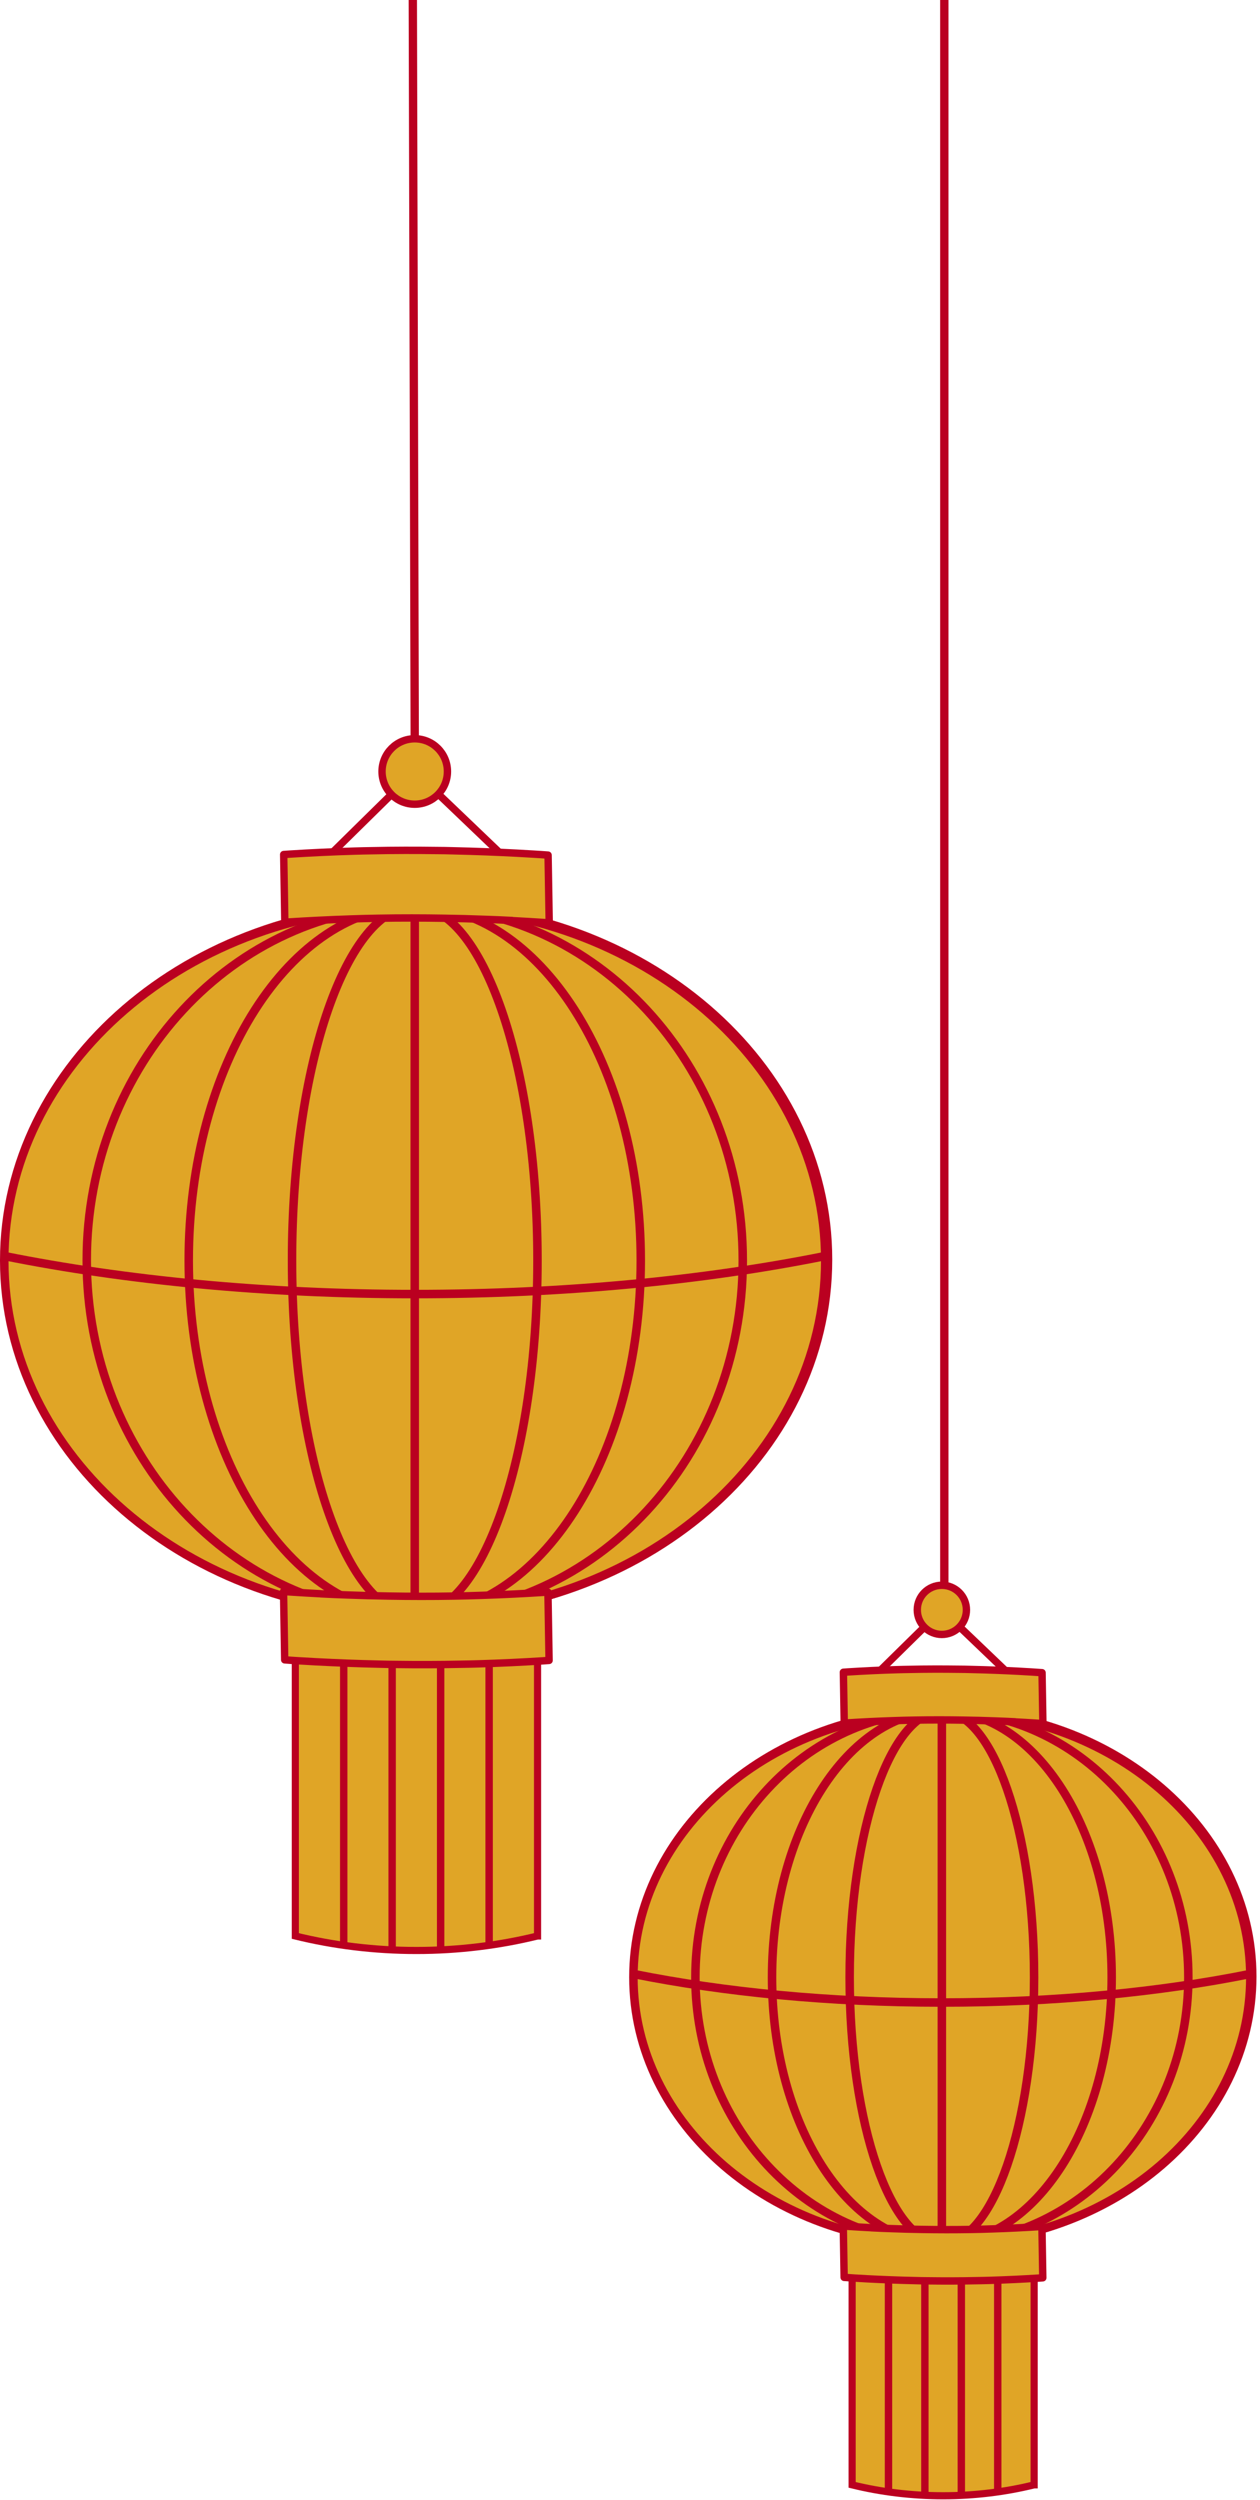 <svg width="297" height="589" fill="none" xmlns="http://www.w3.org/2000/svg"><path d="M129.46 212.083L97.759 181.768L67.105 211.931" stroke="#BA0020" stroke-width="1.742" stroke-miterlimit="10"/><path d="M98.149 380.45C44.494 380.45 0.998 342.98 0.998 296.757C0.998 250.535 44.494 213.064 98.149 213.064C151.805 213.064 195.301 250.535 195.301 296.757C195.301 342.98 151.805 380.45 98.149 380.45Z" fill="#E0A526" stroke="#BA0020" stroke-width="1.742" stroke-miterlimit="10"/><path d="M97.763 380.45C68.339 380.45 44.486 343.078 44.486 296.977C44.486 250.876 68.339 213.504 97.763 213.504C127.186 213.504 151.038 250.876 151.038 296.977C151.038 343.078 127.186 380.45 97.763 380.45Z" stroke="#BA0020" stroke-width="2.003" stroke-miterlimit="10"/><path d="M97.764 380.45C81.787 380.45 68.835 343.078 68.835 296.977C68.835 250.876 81.787 213.504 97.764 213.504C113.742 213.504 126.693 250.876 126.693 296.977C126.693 343.078 113.742 380.45 97.764 380.45Z" stroke="#BA0020" stroke-width="2.003" stroke-miterlimit="10"/><path d="M97.765 380.45C55.063 380.45 20.446 343.078 20.446 296.977C20.446 250.876 55.063 213.504 97.765 213.504C140.467 213.504 175.083 250.876 175.083 296.977C175.083 343.078 140.467 380.45 97.765 380.45Z" stroke="#BA0020" stroke-width="2.003" stroke-miterlimit="10"/><path d="M97.764 380.45C44.323 380.45 1.001 343.078 1.001 296.977C1.001 250.876 44.323 213.504 97.764 213.504C151.204 213.504 194.526 250.876 194.526 296.977C194.526 343.078 151.204 380.45 97.764 380.45Z" stroke="#BA0020" stroke-width="2.003" stroke-miterlimit="10"/><path d="M97.761 213.504V380.45" stroke="#BA0020" stroke-width="2.003" stroke-miterlimit="10"/><path d="M1.203 295.963C29.472 301.627 62.493 304.89 97.762 304.89C133.032 304.89 166.052 301.644 194.322 295.963" stroke="#BA0020" stroke-width="2.003" stroke-miterlimit="10"/><path d="M126.691 456.128C117.662 458.343 108.075 459.544 98.151 459.544C88.226 459.544 78.639 458.343 69.611 456.128V384.136H126.708V456.128H126.691Z" fill="#E0A526" stroke="#BA0020" stroke-width="1.682" stroke-miterlimit="10"/><path d="M75.594 375.513C77.639 375.614 79.787 375.716 82.001 375.783C85.079 375.902 88.274 375.986 91.622 376.037C96.542 376.121 101.733 376.138 107.143 376.037C108.208 376.02 109.307 376.003 110.406 375.969C111.505 375.935 112.587 375.902 113.67 375.868C118.843 375.699 123.831 375.445 128.565 375.141C128.768 375.141 128.971 375.124 129.157 375.107L129.427 391.203C128.937 391.237 128.481 391.271 127.99 391.304C123.104 391.609 117.964 391.862 112.621 392.015C111.979 392.031 111.336 392.048 110.677 392.065C110.034 392.065 109.375 392.099 108.749 392.099C103.407 392.217 98.25 392.217 93.363 392.15C92.062 392.15 90.76 392.116 89.492 392.082C84.115 391.964 79.076 391.761 74.495 391.524C73.497 391.474 72.533 391.406 71.57 391.355C71.248 391.338 70.927 391.321 70.623 391.304C69.405 391.237 68.239 391.152 67.106 391.068L66.835 374.972C67.512 375.022 68.205 375.073 68.898 375.107C71.011 375.242 73.243 375.377 75.594 375.496V375.513Z" fill="#E0A526" stroke="#BA0020" stroke-width="1.742" stroke-linecap="square" stroke-linejoin="round"/><path d="M120.702 216.869C118.656 216.767 116.509 216.666 114.294 216.598C111.217 216.48 108.022 216.395 104.674 216.344C99.754 216.26 94.563 216.243 89.153 216.344C88.087 216.361 86.988 216.378 85.889 216.412C84.79 216.446 83.708 216.48 82.626 216.513C77.453 216.683 72.465 216.936 67.731 217.241C67.528 217.241 67.325 217.257 67.139 217.274L66.868 201.33C67.359 201.297 67.815 201.263 68.305 201.229C73.192 200.925 78.332 200.671 83.674 200.519C84.317 200.502 84.96 200.485 85.619 200.468C86.261 200.468 86.921 200.434 87.546 200.434C92.889 200.316 98.046 200.316 102.932 200.384C104.234 200.384 105.536 200.417 106.804 200.451C112.181 200.57 117.219 200.772 121.801 201.009C122.799 201.06 123.763 201.128 124.726 201.178C125.048 201.195 125.369 201.212 125.673 201.229C126.89 201.297 128.057 201.381 129.19 201.466L129.46 217.426C128.784 217.376 128.091 217.325 127.398 217.291C125.284 217.156 123.052 217.021 120.702 216.902V216.869Z" fill="#E0A526" stroke="#BA0020" stroke-width="1.742" stroke-linecap="square" stroke-linejoin="round"/><path d="M115.295 392.606V457.819" stroke="#BA0020" stroke-width="1.742" stroke-miterlimit="10"/><path d="M103.865 392.606V459.392" stroke="#BA0020" stroke-width="1.742" stroke-miterlimit="10"/><path d="M92.433 392.606V460" stroke="#BA0020" stroke-width="1.742" stroke-miterlimit="10"/><path d="M81.022 392.606V457.819" stroke="#BA0020" stroke-width="1.742" stroke-miterlimit="10"/><path d="M90.049 181.768C90.049 186.028 93.499 189.477 97.759 189.477C102.02 189.477 105.469 186.028 105.469 181.768C105.469 177.507 102.02 174.058 97.759 174.058C93.499 174.058 90.049 177.507 90.049 181.768Z" fill="#E0A526" stroke="#BA0020" stroke-width="1.742" stroke-miterlimit="10"/><path d="M97.759 174.058L97.301 -2" stroke="#BA0020" stroke-width="1.963" stroke-miterlimit="10"/><path d="M245.828 402.069L222.007 379.29L198.974 401.955" stroke="#BA0020" stroke-width="1.742" stroke-miterlimit="10"/><path d="M222.301 528.581C181.984 528.581 149.301 500.426 149.301 465.694C149.301 430.962 181.984 402.807 222.301 402.807C262.617 402.807 295.301 430.962 295.301 465.694C295.301 500.426 262.617 528.581 222.301 528.581Z" fill="#E0A526" stroke="#BA0020" stroke-width="1.742" stroke-miterlimit="10"/><path d="M222.01 528.58C199.901 528.58 181.978 500.498 181.978 465.858C181.978 431.217 199.901 403.136 222.01 403.136C244.119 403.136 262.042 431.217 262.042 465.858C262.042 500.498 244.119 528.58 222.01 528.58Z" stroke="#BA0020" stroke-width="2.003" stroke-miterlimit="10"/><path d="M222.012 528.58C210.006 528.58 200.274 500.498 200.274 465.858C200.274 431.217 210.006 403.136 222.012 403.136C234.017 403.136 243.749 431.217 243.749 465.858C243.749 500.498 234.017 528.58 222.012 528.58Z" stroke="#BA0020" stroke-width="2.003" stroke-miterlimit="10"/><path d="M222.012 528.58C189.925 528.58 163.914 500.498 163.914 465.858C163.914 431.217 189.925 403.136 222.012 403.136C254.098 403.136 280.109 431.217 280.109 465.858C280.109 500.498 254.098 528.58 222.012 528.58Z" stroke="#BA0020" stroke-width="2.003" stroke-miterlimit="10"/><path d="M222.011 528.58C181.856 528.58 149.303 500.498 149.303 465.858C149.303 431.217 181.856 403.136 222.011 403.136C262.167 403.136 294.719 431.217 294.719 465.858C294.719 500.498 262.167 528.58 222.011 528.58Z" stroke="#BA0020" stroke-width="2.003" stroke-miterlimit="10"/><path d="M222.009 403.136V528.58" stroke="#BA0020" stroke-width="2.003" stroke-miterlimit="10"/><path d="M149.455 465.096C170.697 469.352 195.508 471.804 222.01 471.804C248.512 471.804 273.324 469.364 294.565 465.096" stroke="#BA0020" stroke-width="2.003" stroke-miterlimit="10"/><path d="M243.747 585.446C236.963 587.111 229.759 588.013 222.302 588.013C214.844 588.013 207.641 587.111 200.857 585.446V531.351H243.76V585.446H243.747Z" fill="#E0A526" stroke="#BA0020" stroke-width="1.682" stroke-miterlimit="10"/><path d="M205.352 524.87C206.889 524.947 208.503 525.023 210.167 525.074C212.479 525.163 214.881 525.226 217.396 525.264C221.093 525.328 224.993 525.34 229.059 525.264C229.859 525.252 230.685 525.239 231.511 525.213C232.337 525.188 233.15 525.163 233.963 525.137C237.85 525.01 241.598 524.82 245.155 524.591C245.308 524.591 245.46 524.578 245.6 524.566L245.803 536.66C245.435 536.686 245.092 536.711 244.723 536.736C241.052 536.965 237.19 537.156 233.175 537.27C232.692 537.283 232.21 537.295 231.714 537.308C231.231 537.308 230.736 537.334 230.266 537.334C226.251 537.422 222.376 537.422 218.705 537.372C217.726 537.372 216.748 537.346 215.795 537.321C211.755 537.232 207.969 537.079 204.526 536.902C203.777 536.863 203.053 536.813 202.329 536.775C202.087 536.762 201.846 536.749 201.617 536.736C200.702 536.686 199.826 536.622 198.975 536.559L198.771 524.464C199.279 524.502 199.8 524.54 200.321 524.566C201.909 524.667 203.586 524.769 205.352 524.858V524.87Z" fill="#E0A526" stroke="#BA0020" stroke-width="1.742" stroke-linecap="square" stroke-linejoin="round"/><path d="M239.247 405.664C237.71 405.588 236.096 405.512 234.432 405.461C232.12 405.372 229.719 405.309 227.203 405.271C223.506 405.207 219.606 405.194 215.54 405.271C214.74 405.283 213.914 405.296 213.088 405.321C212.263 405.347 211.45 405.372 210.636 405.398C206.749 405.525 203.001 405.715 199.444 405.944C199.291 405.944 199.139 405.957 198.999 405.969L198.796 393.989C199.164 393.964 199.507 393.938 199.876 393.913C203.547 393.684 207.41 393.493 211.424 393.379C211.907 393.366 212.39 393.354 212.885 393.341C213.368 393.341 213.863 393.316 214.333 393.316C218.348 393.227 222.223 393.227 225.895 393.278C226.873 393.278 227.851 393.303 228.804 393.328C232.844 393.417 236.63 393.57 240.073 393.748C240.822 393.786 241.547 393.836 242.271 393.875C242.512 393.887 242.753 393.9 242.982 393.913C243.897 393.964 244.773 394.027 245.625 394.091L245.828 406.084C245.32 406.046 244.799 406.007 244.278 405.982C242.69 405.88 241.013 405.779 239.247 405.69V405.664Z" fill="#E0A526" stroke="#BA0020" stroke-width="1.742" stroke-linecap="square" stroke-linejoin="round"/><path d="M235.183 537.715V586.716" stroke="#BA0020" stroke-width="1.742" stroke-miterlimit="10"/><path d="M226.595 537.715V587.898" stroke="#BA0020" stroke-width="1.742" stroke-miterlimit="10"/><path d="M218.006 537.715V588.355" stroke="#BA0020" stroke-width="1.742" stroke-miterlimit="10"/><path d="M209.431 537.715V586.716" stroke="#BA0020" stroke-width="1.742" stroke-miterlimit="10"/><path d="M216.214 379.29C216.214 382.492 218.806 385.084 222.008 385.084C225.209 385.084 227.801 382.492 227.801 379.29C227.801 376.089 225.209 373.497 222.008 373.497C218.806 373.497 216.214 376.089 216.214 379.29Z" fill="#E0A526" stroke="#BA0020" stroke-width="1.742" stroke-miterlimit="10"/><path d="M222.587 373.502V0" stroke="#BA0020" stroke-width="1.963" stroke-miterlimit="10"/></svg>